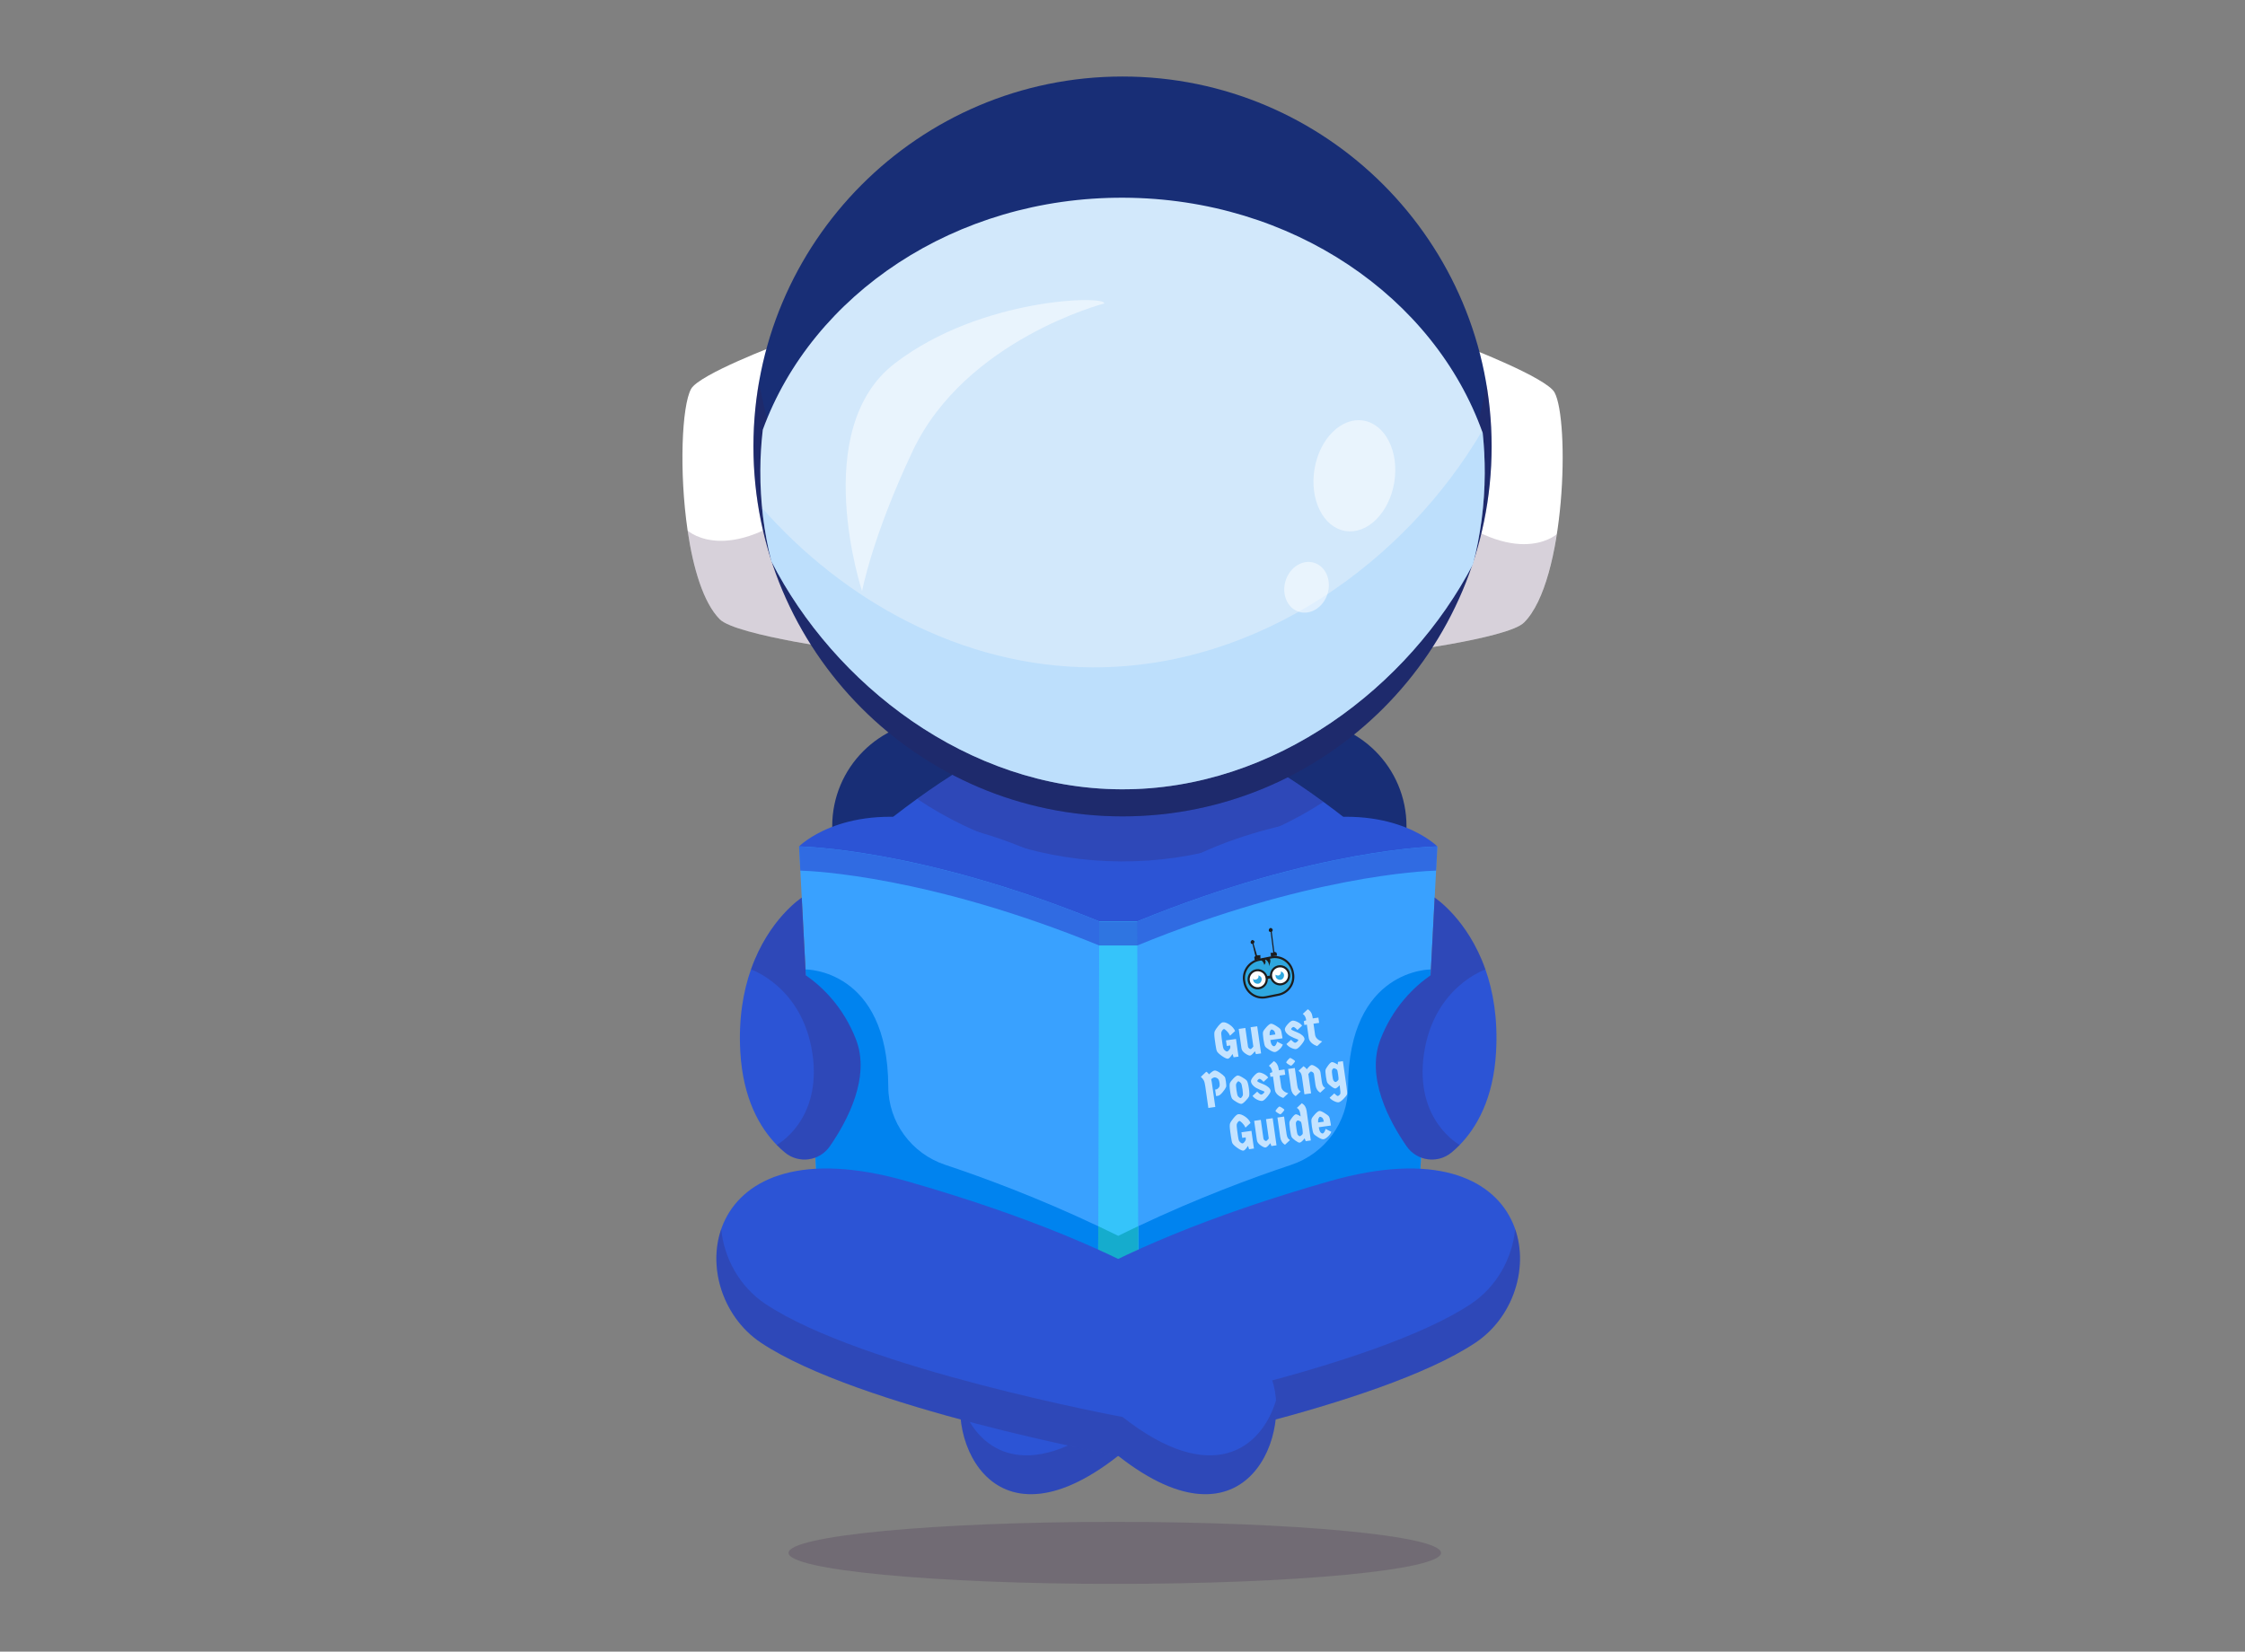 <svg width="530" height="390" viewBox="0 0 530 390" fill="none" xmlns="http://www.w3.org/2000/svg">
<rect x="0" y="0" width="530" height="390" fill="#808080" stroke="none"/>
<g clip-path="url(#clip0_1116_477)">
<g opacity="0.2">
<path d="M263.18 374C305.719 374 340.203 370.721 340.203 366.675C340.203 362.629 305.719 359.35 263.18 359.35C220.641 359.35 186.156 362.629 186.156 366.675C186.156 370.721 220.641 374 263.18 374Z" fill="#371A45"/>
</g>
<path d="M307.071 309.726H221.444C207.654 309.726 196.469 298.513 196.469 284.689V195.095C196.469 181.271 207.654 170.059 221.444 170.059H307.071C320.861 170.059 332.046 181.271 332.046 195.095V284.689C332.046 298.513 320.861 309.726 307.071 309.726Z" fill="#182E76"/>
<path d="M338.696 211.944L315.112 287.75H212.866L189.27 211.944C189.27 211.944 200.761 199.999 216.508 188.633C220.15 185.998 224.016 183.41 228.023 180.988H299.943C304.304 183.611 308.523 186.471 312.436 189.342C327.676 200.495 338.696 211.944 338.696 211.944Z" fill="#2C54D5"/>
<g opacity="0.2">
<path d="M312.448 189.342C298.705 198.298 282.275 203.473 264.655 203.402C246.834 203.319 230.274 197.884 216.52 188.633C220.161 185.998 224.027 183.41 228.035 180.988H299.955C304.316 183.623 308.523 186.471 312.448 189.342Z" fill="#371A45"/>
</g>
<path d="M346.308 81.941C346.308 81.941 365.072 89.16 366.993 92.658C370.552 99.144 369.727 137.142 359.779 147.008C355.89 150.871 327.367 154.38 327.367 154.38L346.308 81.941Z" fill="white"/>
<g opacity="0.2">
<path d="M327.367 154.381C327.367 154.381 355.878 150.872 359.768 147.008C363.645 143.157 366.144 135.016 367.523 126.131C367.205 126.415 357.104 135.075 337.103 117.293C337.091 117.281 337.079 117.27 337.067 117.258L327.367 154.381Z" fill="#371A45"/>
</g>
<path d="M264.665 121.273V121.592L264.465 121.427L264.665 121.273Z" fill="#D8D8D8"/>
<path d="M264.466 121.427L264.254 121.593V121.262L264.466 121.427Z" fill="#D8D8D8"/>
<path d="M202.256 153.86C202.256 153.86 173.769 150.115 169.915 146.216C166.06 142.328 163.632 134.164 162.336 125.279C160.297 111.408 160.957 95.753 163.161 91.819C165.106 88.345 183.928 81.268 183.928 81.268L192.862 116.666L202.256 153.86Z" fill="white"/>
<g opacity="0.2">
<path d="M202.256 153.86C202.256 153.86 173.769 150.115 169.915 146.216C166.06 142.329 163.632 134.164 162.336 125.279C162.654 125.563 172.684 134.318 192.827 116.701C192.839 116.69 192.851 116.678 192.862 116.666L202.256 153.86Z" fill="#371A45"/>
</g>
<path d="M265.007 192.768C313.131 192.768 352.143 153.66 352.143 105.418C352.143 57.176 313.131 18.068 265.007 18.068C216.883 18.068 177.871 57.176 177.871 105.418C177.871 153.66 216.883 192.768 265.007 192.768Z" fill="#182E76"/>
<g opacity="0.2">
<path d="M352.144 105.784C351.944 154.026 312.766 192.968 264.643 192.767C216.519 192.567 177.66 153.293 177.86 105.052C177.884 99.959 178.332 94.961 179.192 90.117C186.087 131.269 221.717 162.698 264.76 162.887C307.804 163.076 343.681 131.931 350.93 90.838C351.755 95.694 352.168 100.692 352.144 105.784Z" fill="#371A45"/>
</g>
<path d="M350.516 111.786C350.481 119.206 349.514 126.413 347.723 133.266C347.723 133.266 347.711 133.266 347.711 133.278C332.754 161.942 301.143 186.529 264.688 186.375C228.233 186.222 196.835 161.375 182.125 132.581C182.125 132.569 182.114 132.569 182.114 132.569C180.369 125.693 179.462 118.485 179.497 111.066C179.509 107.816 179.709 104.614 180.075 101.472C191.743 69.523 225.523 46.507 265.278 46.685C305.045 46.85 338.636 70.161 350.033 102.216C350.363 105.359 350.528 108.549 350.516 111.786Z" fill="#D2E8FB"/>
<g opacity="0.35">
<path d="M350.517 111.787C350.481 119.207 349.515 126.414 347.723 133.267C347.723 133.267 347.712 133.267 347.712 133.278C332.755 161.942 301.144 186.529 264.689 186.376C228.234 186.222 196.835 161.375 182.126 132.581C182.126 132.57 182.114 132.57 182.114 132.57C181.077 128.47 180.334 124.263 179.91 119.951C198.992 141.62 226.808 157.452 257.841 157.582C297.384 157.748 331.918 132.404 349.868 101.791C349.927 101.933 349.975 102.063 350.022 102.205C350.363 105.359 350.529 108.549 350.517 111.787Z" fill="#95CEFF"/>
</g>
<g opacity="0.51">
<path d="M329.161 113.901C330.343 106.703 327.085 100.171 321.882 99.312C316.68 98.453 311.504 103.592 310.321 110.791C309.138 117.989 312.397 124.52 317.6 125.379C322.802 126.238 327.978 121.099 329.161 113.901Z" fill="white"/>
</g>
<g opacity="0.51">
<path d="M313.403 140.219C314.396 137.023 312.983 133.74 310.249 132.887C307.514 132.033 304.493 133.933 303.5 137.129C302.508 140.325 303.92 143.608 306.655 144.461C309.389 145.314 312.411 143.415 313.403 140.219Z" fill="white"/>
</g>
<g opacity="0.51">
<path d="M203.518 139.588C203.518 139.588 190.883 101.413 211.274 85.781C231.664 70.15 261.342 69.736 260.67 71.662C260.67 71.662 227.94 80.169 215.505 106.411C205.911 126.662 203.518 139.588 203.518 139.588Z" fill="white"/>
</g>
<path d="M188.633 199.868C188.633 199.868 198.404 189.932 219.301 193.724C240.198 197.517 258.867 206.532 263.983 217.556H259.492L188.633 199.868Z" fill="#2C54D5"/>
<path d="M339.334 199.868C339.334 199.868 329.563 189.932 308.666 193.724C287.769 197.517 269.088 206.544 263.984 217.556H268.475L339.334 199.868Z" fill="#2C54D5"/>
<path d="M339.332 199.869L334.571 290.551C334.571 290.551 309.36 294.556 268.756 308.522H259.221C218.617 294.568 193.406 290.551 193.406 290.551L190.165 228.911L188.645 199.869C188.645 199.869 216.932 200.153 259.504 217.556H268.473C311.045 200.153 339.332 199.869 339.332 199.869Z" fill="#39A1FF"/>
<path d="M337.798 228.91L334.569 290.562C334.569 290.562 309.358 294.567 268.754 308.533L268.695 289.546C282.804 282.87 295.603 278.12 304.832 275.048C312.776 272.402 318.233 265.006 318.257 256.617C318.351 228.698 337.798 228.91 337.798 228.91Z" fill="#0083EF"/>
<path d="M259.279 289.546L259.22 308.533C218.616 294.579 193.405 290.562 193.405 290.562L190.164 228.91C190.164 228.91 209.611 228.698 209.706 256.605C209.729 264.994 215.186 272.39 223.13 275.037C232.371 278.109 245.171 282.87 259.279 289.546Z" fill="#0083EF"/>
<path d="M268.758 308.522H259.223L259.282 289.547L259.506 217.557H268.475L268.699 289.547L268.758 308.522Z" fill="#35C4FA"/>
<path d="M268.758 308.522H259.223L259.282 289.535C260.837 290.268 262.405 291.036 263.996 291.815C265.587 291.036 267.143 290.268 268.711 289.535L268.758 308.522Z" fill="#15ACCD"/>
<g opacity="0.7">
<path d="M259.504 223.251H268.473C308.523 206.875 335.926 205.658 339.038 205.576L339.332 199.881C339.332 199.881 311.045 200.164 268.473 217.568H259.504C216.932 200.164 188.645 199.881 188.645 199.881L188.939 205.576C192.051 205.658 219.454 206.875 259.504 223.251Z" fill="#2C54D5"/>
</g>
<path d="M263.983 343.754C263.983 343.754 325.448 332.353 348.361 317.017C367.337 304.315 363.2 264.817 313.91 278.901C256.428 295.324 232.761 314.382 228.211 324.389C222.259 337.445 233.173 367.976 263.983 343.754Z" fill="#2C54D5"/>
<g opacity="0.2">
<path d="M262.946 334.585C262.946 334.585 324.412 323.183 347.324 307.847C353.347 303.818 357.036 297.083 357.696 290.23C360.937 299.6 357.107 311.155 348.361 317.015C325.449 332.363 263.983 343.753 263.983 343.753C237.453 364.607 225.678 344.864 226.715 330.65C230.18 342.158 241.931 351.102 262.946 334.585Z" fill="#371A45"/>
</g>
<path d="M263.981 343.754C263.981 343.754 202.516 332.353 179.603 317.017C160.627 304.315 164.764 264.817 214.054 278.901C271.536 295.324 295.203 314.382 299.753 324.389C305.705 337.445 294.791 367.976 263.981 343.754Z" fill="#2C54D5"/>
<g opacity="0.2">
<path d="M265.017 334.585C265.017 334.585 203.551 323.183 180.639 307.847C174.616 303.818 170.927 297.083 170.267 290.23C167.025 299.6 170.856 311.155 179.601 317.015C202.514 332.363 263.979 343.753 263.979 343.753C290.51 364.607 302.285 344.864 301.248 330.65C297.782 342.158 286.032 351.102 265.017 334.585Z" fill="#371A45"/>
</g>
<path d="M195.905 270.665C193.477 274.186 188.551 274.847 185.274 272.106C184.649 271.586 184.013 271.007 183.365 270.346C179.404 266.281 175.409 259.476 174.772 248.381C174.325 240.489 175.48 234.038 177.295 228.886C181.491 216.977 189.27 211.955 189.27 211.955L190.236 230.304C194.019 232.927 199.064 237.677 202.081 245.475C205.511 254.372 200.089 264.615 195.905 270.665Z" fill="#2C54D5"/>
<g opacity="0.2">
<path d="M195.903 270.665C193.475 274.186 188.549 274.847 185.272 272.106C184.648 271.586 184.011 271.007 183.363 270.346C183.363 270.346 194.112 264.592 191.802 248.807C189.48 233.01 177.305 228.922 177.305 228.922C177.305 228.922 177.305 228.91 177.316 228.886C181.512 216.977 189.291 211.955 189.291 211.955L190.258 230.304C194.041 232.927 199.086 237.677 202.103 245.475C205.509 254.372 200.088 264.615 195.903 270.665Z" fill="#371A45"/>
</g>
<path d="M332.072 270.665C334.5 274.186 339.427 274.847 342.703 272.106C343.328 271.586 343.965 271.007 344.613 270.346C348.573 266.281 352.569 259.476 353.193 248.381C353.641 240.489 352.486 234.038 350.671 228.886C346.463 216.977 338.696 211.955 338.696 211.955L337.73 230.304C333.946 232.927 328.89 237.677 325.884 245.475C322.466 254.372 327.888 264.615 332.072 270.665Z" fill="#2C54D5"/>
<g opacity="0.2">
<path d="M332.072 270.665C334.5 274.186 339.427 274.847 342.703 272.106C343.328 271.586 343.965 271.007 344.613 270.346C344.613 270.346 333.864 264.592 336.174 248.807C338.496 233.01 350.671 228.922 350.671 228.922C350.671 228.922 350.671 228.91 350.671 228.886C346.463 216.977 338.696 211.955 338.696 211.955L337.73 230.304C333.946 232.927 328.89 237.677 325.884 245.475C322.466 254.372 327.888 264.615 332.072 270.665Z" fill="#371A45"/>
</g>
<path d="M297.4 226.609L300.033 226.079C302.534 225.562 304.847 227.213 305.23 229.727C305.747 232.228 304.096 234.54 301.582 234.924L298.948 235.454C296.448 235.97 294.135 234.319 293.752 231.805C293.248 229.438 294.886 226.992 297.4 226.609Z" fill="#2EA7DF" stroke="#1C1D1E" stroke-width="0.5"/>
<path d="M298.464 227.845C298.398 227.18 297.667 226.581 297.388 226.475L299.104 226.17C299.37 226.144 299.636 226.118 299.795 226.37C299.955 226.623 300.007 227.155 299.568 228.139C299.715 226.916 298.598 226.489 298.598 226.489C298.598 226.489 299.076 227.248 298.464 227.845Z" fill="#1C1D1E"/>
<path d="M297.128 233.352C298.303 233.235 299.162 232.188 299.045 231.013C298.929 229.837 297.881 228.979 296.706 229.096C295.531 229.212 294.673 230.259 294.789 231.435C294.906 232.61 295.953 233.468 297.128 233.352Z" fill="white" stroke="#1C1D1E" stroke-width="0.5"/>
<path d="M302.409 232.426C303.585 232.309 304.443 231.262 304.326 230.087C304.21 228.912 303.163 228.053 301.987 228.17C300.812 228.286 299.954 229.334 300.07 230.509C300.187 231.684 301.234 232.542 302.409 232.426Z" fill="white" stroke="#1C1D1E" stroke-width="0.5"/>
<path fill-rule="evenodd" clip-rule="evenodd" d="M296.519 231.262C296.918 231.222 297.144 230.797 297.118 230.531C297.105 230.398 297.092 230.265 296.959 230.278C297.371 230.371 297.796 230.598 297.849 231.13C297.902 231.662 297.555 232.233 297.024 232.286C296.492 232.339 295.92 231.992 295.867 231.46C295.854 231.327 295.841 231.194 295.828 231.061C295.987 231.314 296.266 231.421 296.519 231.262Z" fill="#2EA7DF"/>
<path fill-rule="evenodd" clip-rule="evenodd" d="M301.8 230.336C302.199 230.296 302.426 229.871 302.399 229.605C302.386 229.472 302.373 229.339 302.24 229.352C302.652 229.445 303.078 229.672 303.13 230.204C303.183 230.736 302.837 231.307 302.305 231.36C301.773 231.413 301.201 231.067 301.148 230.535C301.135 230.402 301.122 230.269 301.109 230.136C301.255 230.256 301.534 230.362 301.8 230.336Z" fill="#2EA7DF"/>
<path d="M300.138 230.298L298.824 230.541L298.946 231.198L300.26 230.955L300.138 230.298Z" fill="#1C1D1E"/>
<path fill-rule="evenodd" clip-rule="evenodd" d="M295.953 222.857C296.072 222.711 296.179 222.432 296.166 222.299C296.153 222.166 295.873 222.059 295.727 221.939C295.461 221.966 295.222 222.258 295.248 222.524C295.274 222.79 295.421 222.91 295.687 222.884L296.376 225.77C296.376 225.77 295.99 225.943 296.149 226.195L296.202 226.727L297.639 226.316C297.492 226.197 297.559 225.518 297.559 225.518L296.761 225.597L295.953 222.857Z" fill="#1C1D1E"/>
<path fill-rule="evenodd" clip-rule="evenodd" d="M300.238 220.014C300.491 219.855 300.464 219.589 300.451 219.456C300.438 219.323 300.159 219.216 300.013 219.096C299.747 219.123 299.507 219.415 299.533 219.681C299.56 219.947 299.706 220.067 299.972 220.04L300.593 224.948L299.928 225.014C299.928 225.014 300.114 225.533 300.007 225.812L301.47 225.667L301.417 225.135C301.391 224.869 300.979 224.776 300.979 224.776L300.846 224.789L300.238 220.014Z" fill="#1C1D1E"/>
<g style="mix-blend-mode:soft-light" opacity="0.7">
<path d="M288.427 245.245L288.605 246.504C288.698 247.153 288.786 247.549 288.871 247.69C288.955 247.824 289.084 247.963 289.258 248.108C289.439 248.244 289.588 248.304 289.707 248.287C289.826 248.27 289.965 248.165 290.123 247.973C290.282 247.781 290.387 247.612 290.439 247.468C290.468 247.326 290.467 247.124 290.438 246.862L289.618 246.978L289.431 245.659L291.795 245.323L292.388 249.494L291.235 249.657L290.978 248.87C290.521 249.581 290.162 249.955 289.901 249.992C289.64 250.029 289.187 249.831 288.544 249.397C287.907 248.954 287.499 248.58 287.318 248.275C287.201 248.081 287.084 247.568 286.966 246.737L286.787 245.477C286.646 244.487 286.636 243.843 286.755 243.543C286.874 243.243 287.157 242.819 287.604 242.271C288.059 241.721 288.414 241.428 288.667 241.392C289.103 241.331 289.638 241.513 290.272 241.94C290.906 242.367 291.342 242.871 291.578 243.451L290.389 244.554C290.201 244.144 289.943 243.777 289.614 243.452C289.285 243.127 289.065 242.972 288.954 242.988C288.756 243.016 288.558 243.242 288.36 243.666C288.278 243.831 288.301 244.357 288.427 245.245ZM292.434 242.954L294.002 242.731L294.63 247.151C294.649 247.286 294.733 247.419 294.881 247.552C295.028 247.676 295.157 247.731 295.268 247.715C295.379 247.699 295.585 247.504 295.888 247.13L295.238 242.556L296.806 242.333L297.716 248.737L296.504 248.909L296.262 248.228C295.748 248.875 295.372 249.215 295.134 249.249C294.897 249.283 294.509 249.115 293.972 248.747C293.442 248.37 293.146 247.968 293.085 247.54L292.434 242.954ZM302.71 244.742L302.771 245.17L299.896 245.579C299.963 246.054 300.076 246.422 300.234 246.682C300.288 246.771 300.373 246.86 300.491 246.949C300.607 247.029 300.721 247.061 300.832 247.046C300.942 247.03 301.068 246.915 301.207 246.701C301.346 246.488 301.444 246.239 301.501 245.957L302.848 246.65C302.69 247.076 302.411 247.468 302.009 247.824C301.615 248.179 301.283 248.375 301.014 248.414C300.744 248.452 300.323 248.298 299.748 247.951C299.182 247.603 298.827 247.322 298.683 247.108C298.538 246.887 298.401 246.316 298.27 245.397C298.139 244.471 298.112 243.885 298.19 243.639C298.267 243.386 298.529 243.013 298.977 242.521C299.432 242.029 299.778 241.765 300.016 241.731C300.254 241.698 300.656 241.855 301.222 242.202C301.797 242.549 302.156 242.833 302.301 243.055C302.444 243.269 302.581 243.832 302.71 244.742ZM300.848 243.492C300.777 243.389 300.67 243.295 300.529 243.21C300.396 243.124 300.273 243.089 300.163 243.104C300.06 243.119 299.956 243.243 299.852 243.476C299.746 243.701 299.708 244.026 299.736 244.45L301.09 244.257C301.007 243.841 300.926 243.586 300.848 243.492ZM307.971 245.316C308.006 245.562 307.759 246.013 307.23 246.67C306.7 247.319 306.285 247.665 305.984 247.707C305.691 247.749 305.302 247.655 304.817 247.425C304.339 247.194 303.966 246.895 303.695 246.53L304.799 245.512C305.274 246.01 305.603 246.246 305.785 246.221C305.919 246.201 306.076 246.111 306.255 245.948C306.434 245.785 306.515 245.644 306.498 245.525C306.494 245.494 306.389 245.44 306.184 245.364C305.978 245.28 305.726 245.179 305.426 245.06C305.133 244.931 304.838 244.788 304.54 244.628C304.242 244.46 303.977 244.243 303.745 243.977C303.513 243.711 303.376 243.428 303.333 243.127C303.29 242.826 303.506 242.407 303.979 241.871C304.452 241.335 304.832 241.047 305.117 241.007C305.41 240.965 305.795 241.06 306.272 241.291C306.757 241.521 307.135 241.819 307.405 242.185L306.301 243.202C305.827 242.704 305.498 242.468 305.316 242.494C305.221 242.507 305.11 242.579 304.983 242.71C304.863 242.833 304.809 242.937 304.822 243.024C304.834 243.111 304.996 243.226 305.307 243.367C305.626 243.508 305.969 243.653 306.338 243.803C306.714 243.943 307.067 244.152 307.397 244.428C307.734 244.695 307.925 244.991 307.971 245.316ZM310.093 241.718L310.466 244.343C310.519 244.716 310.694 245.038 310.991 245.311C311.289 245.584 311.672 245.78 312.142 245.899L310.965 247C310.458 246.845 310.015 246.597 309.635 246.255C309.254 245.906 309.032 245.513 308.97 245.077L308.525 241.941L307.931 242.025L307.804 241.134L308.378 240.907C308.307 240.521 308.216 240.223 308.105 240.012C307.993 239.794 307.812 239.594 307.559 239.411L308.736 238.311C309.371 238.681 309.747 239.282 309.865 240.114L309.916 240.47L311.246 240.281L311.424 241.529L310.093 241.718ZM286.871 257.279L287.109 257.245C287.259 257.224 287.424 257.128 287.601 256.957C287.786 256.777 287.894 256.596 287.924 256.414C287.955 256.232 287.949 255.995 287.908 255.701C287.866 255.408 287.804 255.171 287.722 254.989C287.638 254.798 287.483 254.647 287.257 254.533C287.039 254.419 286.835 254.375 286.644 254.402C286.462 254.428 286.227 254.567 285.94 254.817C286.001 255.075 286.05 255.339 286.089 255.608L286.909 261.382L285.269 261.615L284.547 256.53C284.452 255.865 284.339 255.405 284.205 255.149C284.079 254.884 283.843 254.59 283.498 254.267L284.78 253.055C285.007 253.168 285.222 253.376 285.427 253.678C286.01 253.119 286.44 252.819 286.717 252.78C286.994 252.741 287.41 252.908 287.964 253.282C288.518 253.655 288.904 253.98 289.121 254.257C289.223 254.355 289.322 254.733 289.415 255.39C289.508 256.048 289.524 256.47 289.462 256.656C289.33 256.982 289.05 257.402 288.622 257.915C288.194 258.428 287.842 258.705 287.564 258.744L287.089 258.812L286.871 257.279ZM292.576 259.147C292.72 259.248 292.827 259.293 292.898 259.283C292.97 259.273 293.056 259.2 293.158 259.064C293.268 258.928 293.344 258.808 293.386 258.705C293.464 258.516 293.446 258.018 293.331 257.21C293.216 256.402 293.094 255.914 292.966 255.746C292.897 255.659 292.79 255.565 292.647 255.465C292.511 255.363 292.408 255.317 292.336 255.327C292.265 255.337 292.174 255.41 292.065 255.547C291.963 255.683 291.891 255.802 291.849 255.905C291.771 256.094 291.789 256.592 291.904 257.4C292.018 258.208 292.14 258.696 292.269 258.863C292.338 258.951 292.44 259.045 292.576 259.147ZM294.079 259.915C293.651 260.372 293.322 260.617 293.093 260.649C292.863 260.682 292.475 260.539 291.929 260.221C291.39 259.901 291.052 259.654 290.914 259.48C290.706 259.211 290.533 258.589 290.395 257.615C290.256 256.64 290.25 255.999 290.376 255.69C290.46 255.484 290.716 255.153 291.144 254.696C291.58 254.238 291.913 253.993 292.142 253.961C292.372 253.928 292.756 254.071 293.294 254.391C293.84 254.709 294.182 254.955 294.32 255.13C294.527 255.391 294.7 256.009 294.838 256.983C294.977 257.958 294.983 258.603 294.859 258.92C294.775 259.126 294.515 259.457 294.079 259.915ZM299.97 257.563C300.005 257.809 299.758 258.26 299.229 258.917C298.699 259.566 298.284 259.912 297.983 259.955C297.689 259.996 297.3 259.902 296.815 259.672C296.338 259.441 295.964 259.142 295.694 258.777L296.798 257.759C297.273 258.258 297.601 258.494 297.783 258.468C297.918 258.449 298.075 258.358 298.254 258.195C298.433 258.032 298.514 257.891 298.497 257.773C298.492 257.741 298.388 257.687 298.183 257.611C297.977 257.527 297.724 257.426 297.425 257.307C297.132 257.179 296.836 257.035 296.539 256.875C296.24 256.707 295.975 256.491 295.744 256.224C295.512 255.958 295.375 255.675 295.332 255.374C295.289 255.073 295.504 254.655 295.978 254.119C296.451 253.583 296.83 253.294 297.115 253.254C297.408 253.212 297.794 253.307 298.271 253.538C298.756 253.768 299.134 254.066 299.404 254.432L298.3 255.449C297.825 254.951 297.497 254.715 297.315 254.741C297.219 254.754 297.109 254.827 296.982 254.958C296.862 255.08 296.808 255.184 296.82 255.272C296.833 255.359 296.994 255.473 297.305 255.615C297.624 255.755 297.968 255.9 298.337 256.05C298.712 256.191 299.065 256.399 299.395 256.675C299.732 256.943 299.924 257.239 299.97 257.563ZM302.092 253.965L302.465 256.591C302.518 256.963 302.693 257.286 302.99 257.558C303.287 257.831 303.671 258.027 304.14 258.147L302.963 259.247C302.457 259.093 302.013 258.845 301.633 258.503C301.252 258.153 301.031 257.76 300.969 257.324L300.523 254.188L299.929 254.272L299.803 253.381L300.377 253.154C300.306 252.768 300.215 252.47 300.104 252.26C299.992 252.041 299.81 251.841 299.558 251.659L300.735 250.558C301.369 250.928 301.746 251.53 301.864 252.361L301.914 252.718L303.245 252.529L303.422 253.776L302.092 253.965ZM304.11 252.406L305.678 252.183L306.262 256.294C306.32 256.698 306.412 257.004 306.538 257.212C306.665 257.42 306.843 257.593 307.072 257.73L305.895 258.83C305.261 258.46 304.885 257.859 304.767 257.027L304.11 252.406ZM304.565 249.808C304.652 249.795 304.865 249.899 305.203 250.117C305.54 250.328 305.715 250.481 305.729 250.576C305.741 250.663 305.611 250.859 305.34 251.164C305.076 251.469 304.9 251.627 304.813 251.639C304.734 251.65 304.526 251.551 304.189 251.34C303.851 251.121 303.675 250.969 303.663 250.881C303.65 250.786 303.775 250.587 304.039 250.283C304.31 249.977 304.486 249.819 304.565 249.808ZM309.519 258.17L307.95 258.393L307.368 254.294C307.311 253.89 307.219 253.584 307.092 253.376C306.966 253.168 306.788 252.995 306.558 252.858L307.735 251.757C308.062 251.953 308.318 252.196 308.505 252.484C309.012 251.847 309.385 251.511 309.622 251.477C309.868 251.442 310.264 251.612 310.81 251.987C311.363 252.353 311.67 252.75 311.73 253.177L312.056 255.47C312.114 255.874 312.206 256.18 312.332 256.389C312.459 256.597 312.637 256.77 312.866 256.907L311.689 258.007C311.055 257.637 310.679 257.036 310.56 256.204L310.186 253.567C310.167 253.432 310.076 253.303 309.913 253.181C309.749 253.051 309.604 252.995 309.477 253.013C309.358 253.03 309.156 253.228 308.871 253.608L309.519 258.17ZM315.647 252.597C315.578 252.51 315.453 252.426 315.272 252.347C315.091 252.268 314.957 252.234 314.87 252.247C314.783 252.259 314.695 252.324 314.607 252.442C314.526 252.558 314.476 252.662 314.457 252.754C314.412 252.889 314.436 253.29 314.531 253.955C314.625 254.621 314.713 255.008 314.793 255.118C314.836 255.193 314.913 255.279 315.024 255.376C315.141 255.464 315.243 255.502 315.331 255.49C315.418 255.478 315.537 255.408 315.689 255.282C315.847 255.146 315.948 255.031 315.991 254.936C316.033 254.833 316.006 254.441 315.909 253.759C315.811 253.07 315.724 252.683 315.647 252.597ZM317.031 250.57L317.886 256.582C318.03 257.595 318.068 258.204 318 258.408C317.941 258.618 317.668 258.972 317.181 259.469C316.694 259.967 316.312 260.235 316.035 260.275C315.765 260.313 315.405 260.223 314.954 260.004C314.504 259.793 314.15 259.524 313.894 259.197L314.998 258.18L315.138 258.317C315.484 258.648 315.713 258.805 315.824 258.789C315.942 258.773 316.066 258.703 316.194 258.579C316.33 258.455 316.413 258.33 316.443 258.204C316.483 258.086 316.442 257.599 316.321 256.743L316.291 256.275C315.807 256.739 315.466 256.986 315.268 257.014C315.078 257.041 314.743 256.874 314.264 256.514C313.785 256.154 313.487 255.877 313.37 255.684C313.254 255.49 313.138 254.985 313.022 254.17C312.906 253.354 312.877 252.837 312.935 252.618C312.992 252.392 313.2 252.039 313.56 251.56C313.92 251.081 314.211 250.825 314.433 250.794C314.655 250.762 315.115 250.955 315.812 251.373L315.867 250.735L317.031 250.57ZM292.072 266.948L292.251 268.207C292.343 268.856 292.432 269.252 292.517 269.393C292.6 269.527 292.729 269.666 292.903 269.811C293.084 269.947 293.234 270.006 293.353 269.99C293.472 269.973 293.61 269.868 293.769 269.676C293.927 269.484 294.033 269.315 294.085 269.17C294.113 269.029 294.113 268.827 294.084 268.565L293.264 268.681L293.077 267.362L295.441 267.026L296.033 271.197L294.881 271.36L294.624 270.573C294.167 271.284 293.808 271.658 293.547 271.695C293.285 271.732 292.833 271.534 292.19 271.1C291.553 270.657 291.144 270.283 290.963 269.978C290.847 269.784 290.73 269.271 290.612 268.44L290.433 267.18C290.292 266.19 290.281 265.545 290.4 265.246C290.519 264.946 290.802 264.522 291.25 263.974C291.705 263.424 292.059 263.131 292.313 263.095C292.748 263.033 293.283 263.216 293.918 263.643C294.552 264.07 294.987 264.574 295.223 265.154L294.035 266.257C293.847 265.847 293.589 265.48 293.26 265.155C292.931 264.83 292.711 264.675 292.6 264.691C292.402 264.719 292.204 264.945 292.006 265.369C291.924 265.534 291.946 266.06 292.072 266.948ZM296.08 264.657L297.648 264.434L298.276 268.854C298.295 268.989 298.378 269.122 298.527 269.255C298.674 269.379 298.802 269.434 298.913 269.418C299.024 269.402 299.231 269.207 299.533 268.833L298.883 264.259L300.452 264.036L301.361 270.44L300.15 270.612L299.907 269.931C299.393 270.578 299.017 270.918 298.78 270.952C298.542 270.986 298.155 270.818 297.618 270.45C297.087 270.073 296.792 269.671 296.731 269.243L296.08 264.657ZM301.579 263.876L303.147 263.653L303.731 267.764C303.789 268.168 303.881 268.474 304.007 268.682C304.134 268.89 304.312 269.063 304.541 269.2L303.364 270.3C302.73 269.93 302.354 269.329 302.236 268.497L301.579 263.876ZM302.034 261.278C302.121 261.266 302.334 261.369 302.672 261.587C303.009 261.798 303.184 261.951 303.198 262.046C303.21 262.133 303.08 262.329 302.809 262.634C302.545 262.939 302.369 263.097 302.282 263.109C302.203 263.12 301.995 263.021 301.658 262.81C301.32 262.591 301.145 262.439 301.132 262.351C301.119 262.256 301.244 262.057 301.508 261.753C301.779 261.447 301.955 261.289 302.034 261.278ZM304.427 264.926C304.462 264.719 304.664 264.375 305.032 263.894C305.407 263.405 305.697 263.145 305.903 263.116C306.109 263.087 306.492 263.25 307.052 263.607L306.969 263.025C306.912 262.621 306.82 262.319 306.695 262.119C306.569 261.918 306.391 261.746 306.161 261.601L307.338 260.5C307.972 260.871 308.348 261.468 308.465 262.291L309.459 269.289L308.247 269.461L308.005 268.781C307.507 269.425 307.115 269.768 306.83 269.808C306.64 269.835 306.297 269.67 305.802 269.312C305.313 268.945 305.023 268.667 304.932 268.478C304.817 268.292 304.689 267.708 304.55 266.726C304.409 265.736 304.368 265.136 304.427 264.926ZM307.156 264.938C307.086 264.843 306.956 264.756 306.768 264.678C306.585 264.591 306.451 264.553 306.364 264.566C306.277 264.578 306.189 264.643 306.101 264.761C306.02 264.877 305.964 264.994 305.932 265.112C305.901 265.229 305.943 265.696 306.058 266.512C306.173 267.32 306.262 267.776 306.326 267.88C306.388 267.976 306.474 268.073 306.585 268.17C306.703 268.259 306.801 268.297 306.88 268.286C306.967 268.274 307.087 268.204 307.238 268.077C307.397 267.942 307.498 267.83 307.542 267.743C307.574 267.626 307.56 267.3 307.501 266.768L307.438 266.328C307.319 265.488 307.225 265.025 307.156 264.938ZM314.153 265.338L314.213 265.765L311.338 266.174C311.406 266.649 311.519 267.017 311.677 267.277C311.73 267.367 311.815 267.455 311.933 267.544C312.049 267.624 312.163 267.657 312.274 267.641C312.385 267.625 312.51 267.51 312.649 267.297C312.789 267.083 312.887 266.835 312.943 266.552L314.29 267.245C314.133 267.672 313.853 268.063 313.451 268.419C313.057 268.774 312.725 268.971 312.456 269.009C312.187 269.047 311.765 268.893 311.19 268.546C310.624 268.198 310.269 267.918 310.125 267.704C309.981 267.482 309.843 266.911 309.713 265.993C309.581 265.066 309.554 264.48 309.633 264.234C309.71 263.981 309.972 263.609 310.419 263.117C310.874 262.624 311.221 262.36 311.458 262.327C311.696 262.293 312.098 262.45 312.665 262.798C313.239 263.144 313.599 263.429 313.743 263.65C313.887 263.864 314.023 264.427 314.153 265.338ZM312.29 264.087C312.219 263.984 312.113 263.89 311.971 263.805C311.838 263.719 311.716 263.684 311.605 263.7C311.502 263.714 311.398 263.838 311.294 264.071C311.189 264.296 311.15 264.621 311.178 265.045L312.532 264.853C312.449 264.436 312.368 264.181 312.29 264.087Z" fill="white"/>
</g>
</g>
<defs>
<clipPath id="clip0_1116_477">
<rect width="212" height="358" fill="white" transform="translate(159 16)"/>
</clipPath>
</defs>
</svg>
